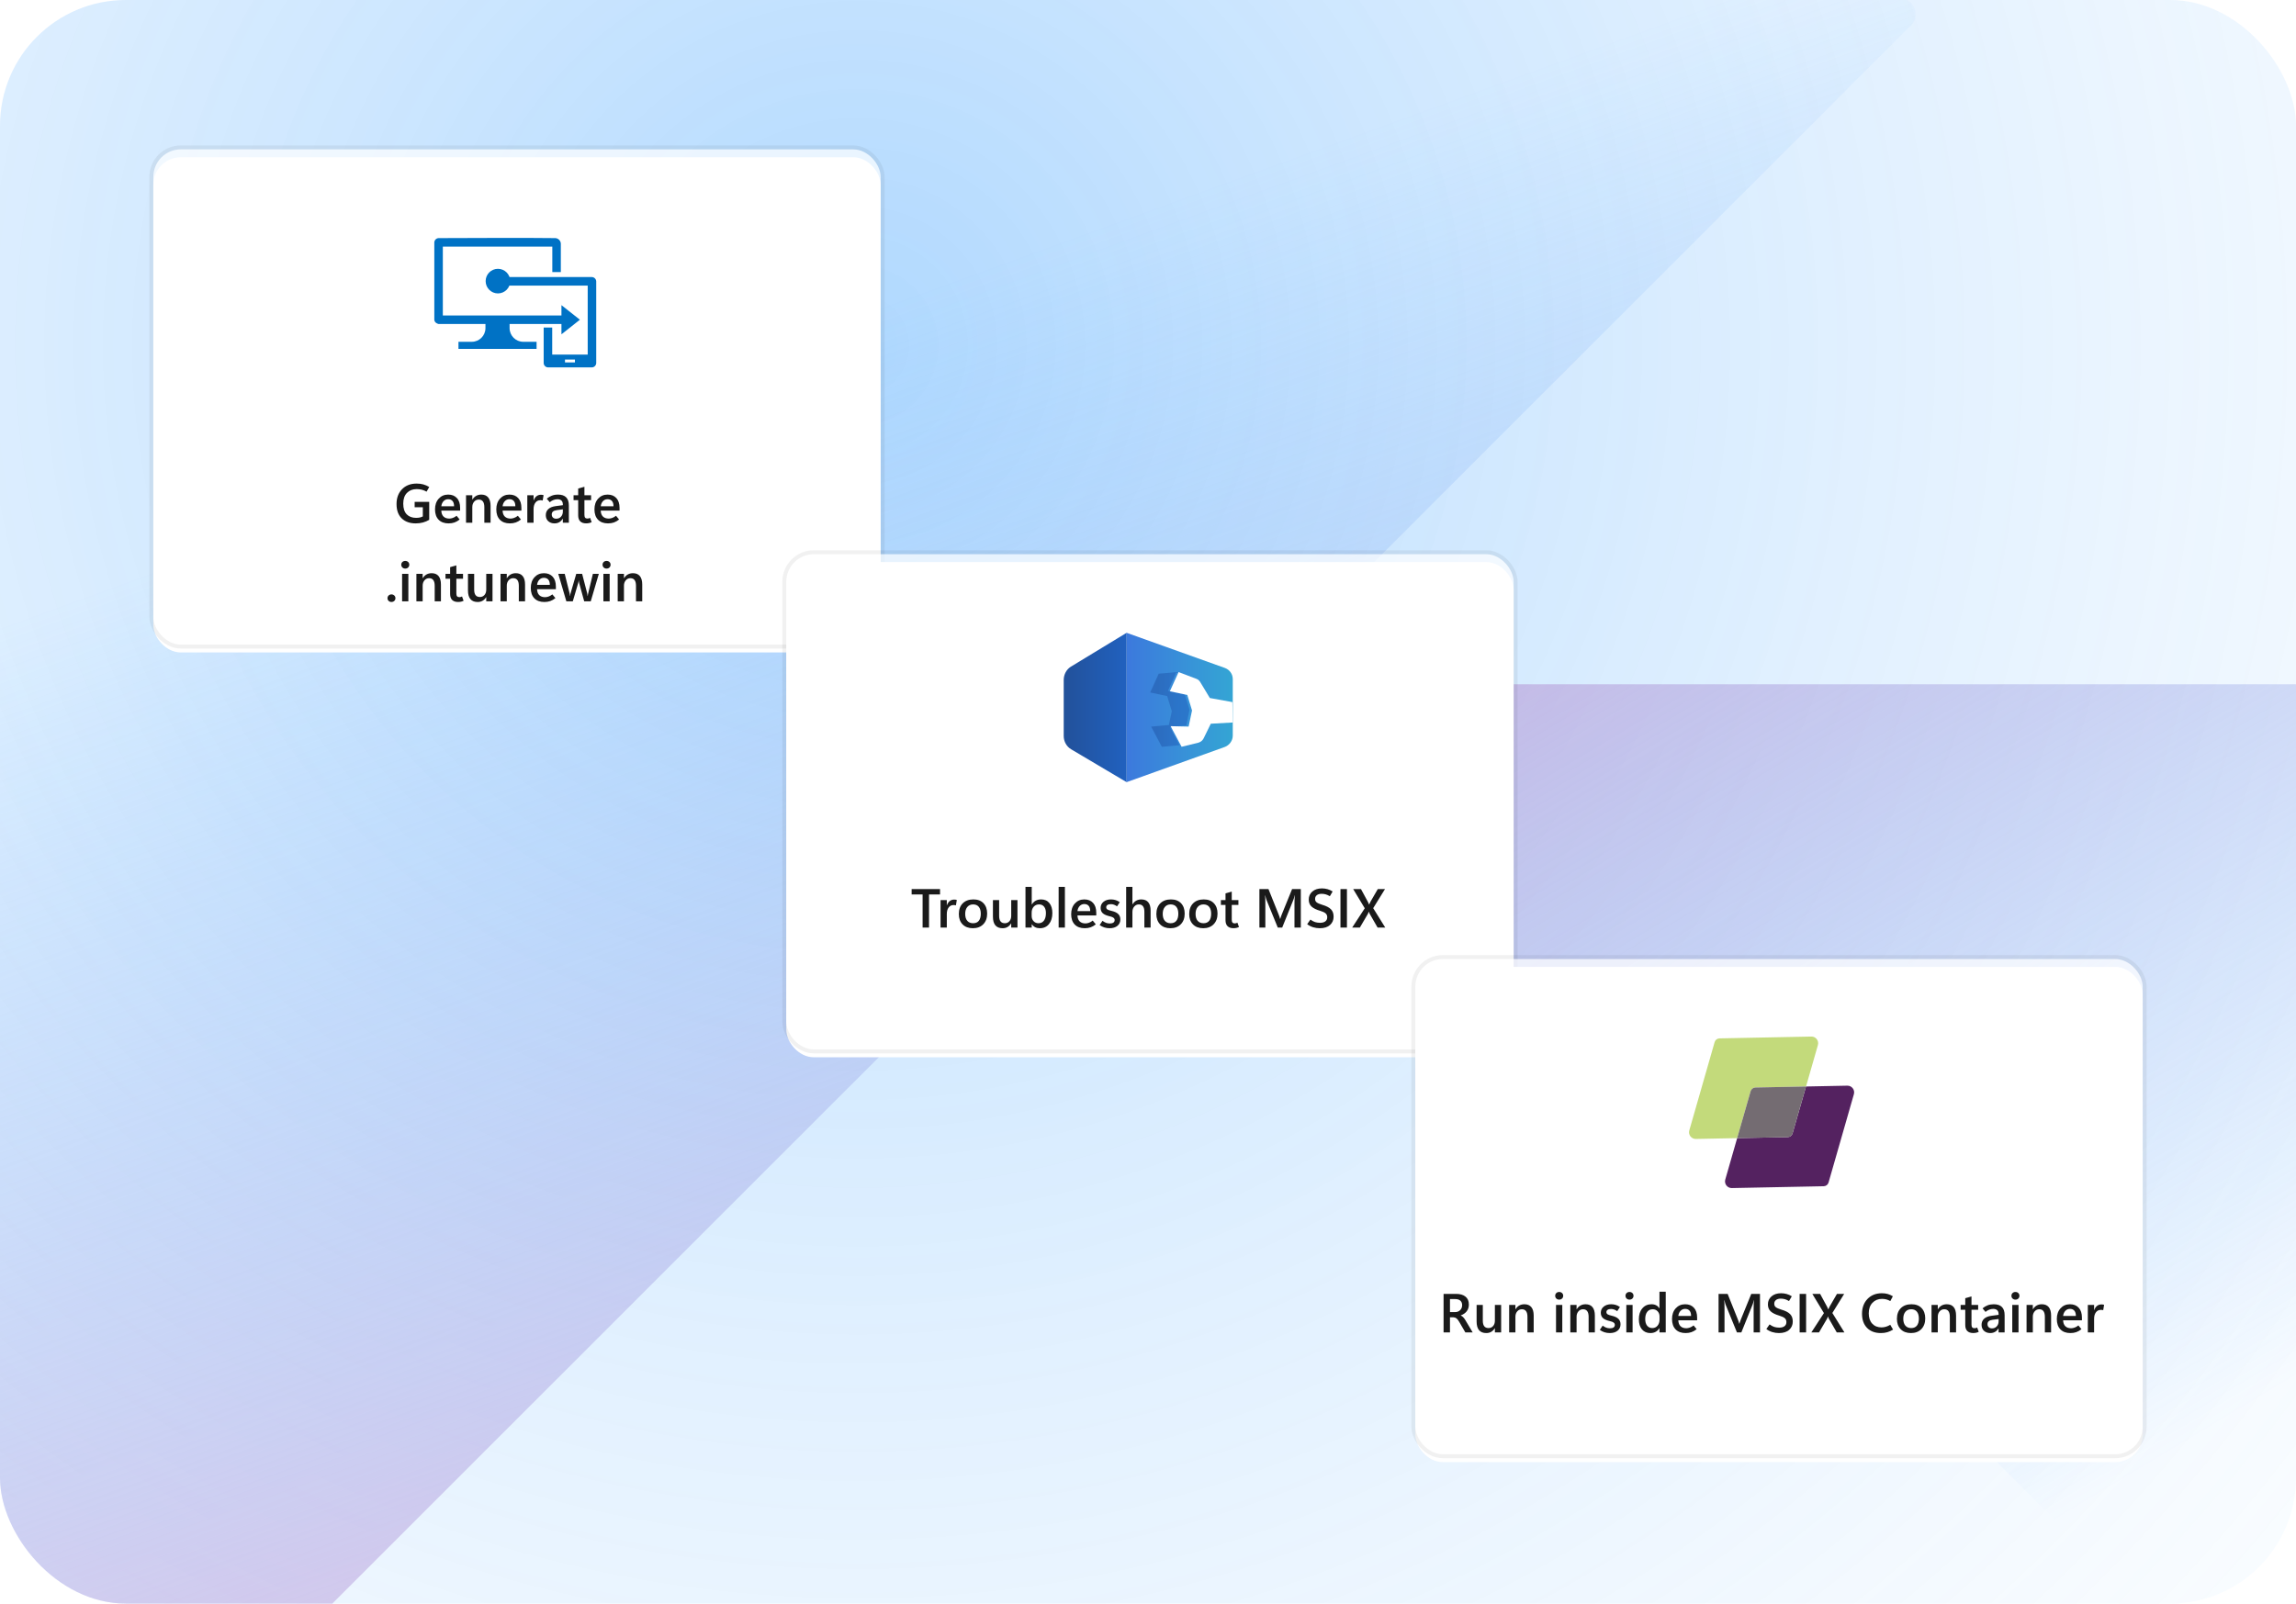 <svg width="584" height="408" viewBox="0 0 584 408" fill="none" xmlns="http://www.w3.org/2000/svg">
<g clip-path="url(#clip0_3620_12524)">
<rect width="584" height="408" rx="32" fill="white"/>
<circle cx="218.841" cy="88.841" r="659.841" fill="url(#paint0_radial_3620_12524)"/>
<path d="M317.483 180.917C314.969 178.396 316.755 174.094 320.316 174.094L614.681 174.094C616.89 174.094 618.681 175.884 618.681 178.094V473.414C618.681 476.981 614.366 478.764 611.848 476.238L464.681 328.594L317.483 180.917Z" fill="url(#paint1_linear_3620_12524)"/>
<path d="M-112.956 605.475C-115.476 607.995 -119.784 606.21 -119.784 602.646L-119.784 3.628C-119.784 1.419 -117.993 -0.372 -115.784 -0.372L483.234 -0.372C486.798 -0.372 488.582 3.937 486.063 6.457L186.553 305.966L-112.956 605.475Z" fill="url(#paint2_linear_3620_12524)"/>
<g filter="url(#filter0_b_3620_12524)">
<rect x="39" y="38" width="185" height="126" rx="7" fill="white" fill-opacity="0.7"/>
</g>
<g style="mix-blend-mode:multiply" filter="url(#filter1_d_3620_12524)">
<rect x="39" y="38" width="185" height="126" rx="7" fill="white"/>
</g>
<rect x="38.5" y="37.5" width="186" height="127" rx="7.5" stroke="black" stroke-opacity="0.058"/>
<path d="M142.806 82.435H111.554C111.554 82.435 110.517 82.229 110.47 81.349V61.666C110.501 61.085 110.963 60.611 111.554 60.58C121.45 60.58 131.347 60.459 141.242 60.58C141.989 60.607 142.641 61.25 142.65 62.021V69.223H140.483V62.752H112.637V80.264H142.806V77.638L147.502 81.347L142.806 85.057V82.435Z" fill="#0072C5"/>
<path fill-rule="evenodd" clip-rule="evenodd" d="M116.613 86.959H120.007C121.923 86.959 123.477 85.403 123.477 83.483V82.073H129.618V83.483C129.618 85.403 131.172 86.959 133.088 86.959H136.482V88.769H116.613V86.959Z" fill="#0072C5"/>
<path fill-rule="evenodd" clip-rule="evenodd" d="M126.652 68.392C128.377 68.392 129.777 69.795 129.777 71.523C129.777 73.251 128.377 74.653 126.652 74.653C124.927 74.653 123.527 73.251 123.527 71.523C123.527 69.795 124.927 68.392 126.652 68.392Z" fill="#0072C5"/>
<path d="M150.571 93.474H139.372C138.79 93.446 138.315 92.983 138.288 92.388V83.34H140.456V90.216H149.487V72.663H126.367V70.491H150.571C151.151 70.518 151.628 70.991 151.655 71.577V92.388C151.628 92.969 151.156 93.446 150.571 93.474ZM146.236 91.483H143.707V92.207H146.236V91.483Z" fill="#0072C5"/>
<path d="M109.174 132.255C108.695 132.547 108.166 132.772 107.588 132.932C107.013 133.087 106.396 133.164 105.735 133.164C104.245 133.164 103.06 132.74 102.18 131.893C101.301 131.04 100.861 129.824 100.861 128.242C100.861 126.693 101.326 125.437 102.256 124.476C103.19 123.514 104.429 123.033 105.974 123.033C106.594 123.033 107.159 123.104 107.67 123.245C108.18 123.386 108.684 123.605 109.18 123.901L108.504 125.091C108.103 124.868 107.702 124.703 107.301 124.599C106.899 124.494 106.457 124.441 105.974 124.441C104.963 124.441 104.142 124.763 103.513 125.405C102.885 126.043 102.57 126.955 102.57 128.14C102.57 129.343 102.862 130.247 103.445 130.854C104.033 131.455 104.833 131.756 105.844 131.756C106.177 131.756 106.487 131.726 106.774 131.667C107.061 131.603 107.319 131.51 107.547 131.387V129.056H105.469V127.688H109.174V132.255ZM117.035 129.91H112.25C112.273 130.576 112.462 131.081 112.817 131.428C113.173 131.77 113.663 131.94 114.287 131.94C114.56 131.94 114.859 131.883 115.182 131.77C115.51 131.656 115.827 131.473 116.133 131.223L116.919 132.173C116.499 132.515 116.064 132.765 115.613 132.925C115.162 133.084 114.658 133.164 114.102 133.164C113.018 133.164 112.17 132.852 111.559 132.228C110.953 131.599 110.65 130.719 110.65 129.589C110.65 128.472 110.962 127.568 111.587 126.875C112.216 126.182 113.018 125.836 113.993 125.836C114.941 125.836 115.684 126.132 116.221 126.725C116.764 127.312 117.035 128.149 117.035 129.233V129.91ZM115.497 128.81C115.497 128.213 115.365 127.764 115.1 127.463C114.836 127.162 114.465 127.012 113.986 127.012C113.53 127.012 113.143 127.176 112.824 127.504C112.51 127.827 112.318 128.263 112.25 128.81H115.497ZM124.78 133H123.194V129.035C123.194 128.393 123.076 127.912 122.839 127.593C122.602 127.269 122.246 127.107 121.772 127.107C121.298 127.107 120.906 127.287 120.596 127.647C120.287 128.007 120.132 128.461 120.132 129.008V133H118.539V126H120.132V127.107H120.159C120.414 126.688 120.731 126.371 121.109 126.157C121.492 125.943 121.932 125.836 122.428 125.836C123.194 125.836 123.777 126.08 124.178 126.567C124.58 127.055 124.78 127.771 124.78 128.714V133ZM132.621 129.91H127.836C127.858 130.576 128.048 131.081 128.403 131.428C128.759 131.77 129.248 131.94 129.873 131.94C130.146 131.94 130.445 131.883 130.768 131.77C131.096 131.656 131.413 131.473 131.719 131.223L132.505 132.173C132.085 132.515 131.65 132.765 131.199 132.925C130.748 133.084 130.244 133.164 129.688 133.164C128.604 133.164 127.756 132.852 127.145 132.228C126.539 131.599 126.236 130.719 126.236 129.589C126.236 128.472 126.548 127.568 127.173 126.875C127.802 126.182 128.604 125.836 129.579 125.836C130.527 125.836 131.27 126.132 131.807 126.725C132.35 127.312 132.621 128.149 132.621 129.233V129.91ZM131.083 128.81C131.083 128.213 130.951 127.764 130.686 127.463C130.422 127.162 130.051 127.012 129.572 127.012C129.116 127.012 128.729 127.176 128.41 127.504C128.095 127.827 127.904 128.263 127.836 128.81H131.083ZM138.035 127.347C137.939 127.319 137.848 127.299 137.761 127.285C137.675 127.271 137.577 127.265 137.468 127.265C136.912 127.265 136.481 127.474 136.176 127.894C135.87 128.313 135.718 128.86 135.718 129.534V133H134.125V126H135.718V127.333H135.745C135.909 126.854 136.15 126.492 136.469 126.246C136.788 126 137.164 125.877 137.597 125.877C137.73 125.877 137.848 125.886 137.953 125.904C138.058 125.918 138.16 125.941 138.26 125.973L138.035 127.347ZM144.693 133H143.155V131.975H143.128C142.886 132.371 142.59 132.67 142.239 132.87C141.888 133.066 141.487 133.164 141.036 133.164C140.398 133.164 139.869 132.977 139.45 132.604C139.035 132.225 138.828 131.715 138.828 131.072C138.828 130.448 139.035 129.938 139.45 129.541C139.869 129.145 140.489 128.889 141.309 128.775L143.162 128.529V128.365C143.162 127.896 143.039 127.554 142.793 127.34C142.547 127.126 142.216 127.019 141.802 127.019C141.46 127.019 141.122 127.082 140.79 127.21C140.457 127.333 140.138 127.524 139.833 127.784L139.074 126.882C139.48 126.535 139.913 126.276 140.373 126.103C140.838 125.925 141.355 125.836 141.925 125.836C142.854 125.836 143.547 126.068 144.003 126.533C144.463 126.993 144.693 127.684 144.693 128.604V133ZM143.162 130.156V129.589L141.637 129.787C141.2 129.846 140.874 129.965 140.66 130.143C140.446 130.316 140.339 130.569 140.339 130.901C140.339 131.234 140.443 131.496 140.653 131.688C140.863 131.879 141.129 131.975 141.453 131.975C141.968 131.975 142.38 131.804 142.69 131.462C143.005 131.116 143.162 130.68 143.162 130.156ZM150.49 132.85C150.285 132.954 150.066 133.032 149.834 133.082C149.601 133.132 149.351 133.157 149.082 133.157C148.435 133.157 147.936 132.986 147.585 132.645C147.238 132.303 147.065 131.792 147.065 131.113V127.244H145.889V126H147.065V124.298L148.651 123.847V126H150.346V127.244H148.651V130.99C148.651 131.323 148.713 131.564 148.836 131.715C148.963 131.861 149.157 131.934 149.417 131.934C149.54 131.934 149.658 131.918 149.772 131.886C149.891 131.854 149.998 131.811 150.094 131.756L150.49 132.85ZM157.586 129.91H152.801C152.823 130.576 153.012 131.081 153.368 131.428C153.723 131.77 154.213 131.94 154.838 131.94C155.111 131.94 155.41 131.883 155.733 131.77C156.061 131.656 156.378 131.473 156.683 131.223L157.469 132.173C157.05 132.515 156.615 132.765 156.164 132.925C155.713 133.084 155.209 133.164 154.653 133.164C153.568 133.164 152.721 132.852 152.11 132.228C151.504 131.599 151.201 130.719 151.201 129.589C151.201 128.472 151.513 127.568 152.137 126.875C152.766 126.182 153.568 125.836 154.544 125.836C155.492 125.836 156.234 126.132 156.772 126.725C157.315 127.312 157.586 128.149 157.586 129.233V129.91ZM156.048 128.81C156.048 128.213 155.915 127.764 155.651 127.463C155.387 127.162 155.015 127.012 154.537 127.012C154.081 127.012 153.694 127.176 153.375 127.504C153.06 127.827 152.869 128.263 152.801 128.81H156.048ZM99.569 153.157C99.282 153.157 99.043 153.066 98.851 152.884C98.66 152.697 98.564 152.467 98.564 152.193C98.564 151.92 98.66 151.692 98.851 151.51C99.043 151.323 99.282 151.229 99.569 151.229C99.856 151.229 100.095 151.323 100.287 151.51C100.483 151.692 100.581 151.92 100.581 152.193C100.581 152.467 100.483 152.697 100.287 152.884C100.095 153.066 99.856 153.157 99.569 153.157ZM103.076 144.66C102.784 144.66 102.543 144.567 102.351 144.38C102.16 144.188 102.064 143.956 102.064 143.683C102.064 143.4 102.16 143.168 102.351 142.985C102.543 142.803 102.784 142.712 103.076 142.712C103.377 142.712 103.623 142.803 103.814 142.985C104.006 143.168 104.101 143.4 104.101 143.683C104.101 143.961 104.006 144.193 103.814 144.38C103.623 144.567 103.377 144.66 103.076 144.66ZM103.869 153H102.276V146H103.869V153ZM112.154 153H110.568V149.035C110.568 148.393 110.45 147.912 110.213 147.593C109.976 147.269 109.62 147.107 109.146 147.107C108.672 147.107 108.28 147.287 107.97 147.647C107.661 148.007 107.506 148.461 107.506 149.008V153H105.913V146H107.506V147.107H107.533C107.788 146.688 108.105 146.371 108.483 146.157C108.866 145.943 109.306 145.836 109.802 145.836C110.568 145.836 111.151 146.08 111.552 146.567C111.954 147.055 112.154 147.771 112.154 148.714V153ZM117.917 152.85C117.712 152.954 117.493 153.032 117.26 153.082C117.028 153.132 116.777 153.157 116.509 153.157C115.861 153.157 115.362 152.986 115.011 152.645C114.665 152.303 114.492 151.792 114.492 151.113V147.244H113.316V146H114.492V144.298L116.078 143.847V146H117.773V147.244H116.078V150.99C116.078 151.323 116.139 151.564 116.262 151.715C116.39 151.861 116.584 151.934 116.844 151.934C116.967 151.934 117.085 151.918 117.199 151.886C117.317 151.854 117.425 151.811 117.52 151.756L117.917 152.85ZM125.272 153H123.679V151.934H123.652C123.406 152.339 123.101 152.647 122.736 152.856C122.376 153.062 121.964 153.164 121.499 153.164C120.678 153.164 120.061 152.918 119.646 152.426C119.236 151.934 119.031 151.198 119.031 150.218V146H120.61V150.033C120.61 150.653 120.731 151.118 120.972 151.428C121.214 151.738 121.579 151.893 122.066 151.893C122.54 151.893 122.927 151.722 123.228 151.38C123.529 151.038 123.679 150.582 123.679 150.013V146H125.272V153ZM133.551 153H131.965V149.035C131.965 148.393 131.846 147.912 131.609 147.593C131.372 147.269 131.017 147.107 130.543 147.107C130.069 147.107 129.677 147.287 129.367 147.647C129.057 148.007 128.902 148.461 128.902 149.008V153H127.309V146H128.902V147.107H128.929C129.185 146.688 129.501 146.371 129.88 146.157C130.262 145.943 130.702 145.836 131.199 145.836C131.965 145.836 132.548 146.08 132.949 146.567C133.35 147.055 133.551 147.771 133.551 148.714V153ZM141.391 149.91H136.606C136.629 150.576 136.818 151.081 137.174 151.428C137.529 151.77 138.019 151.94 138.643 151.94C138.917 151.94 139.215 151.883 139.539 151.77C139.867 151.656 140.184 151.473 140.489 151.223L141.275 152.173C140.856 152.515 140.421 152.765 139.969 152.925C139.518 153.084 139.015 153.164 138.459 153.164C137.374 153.164 136.526 152.852 135.916 152.228C135.31 151.599 135.007 150.719 135.007 149.589C135.007 148.472 135.319 147.568 135.943 146.875C136.572 146.182 137.374 145.836 138.349 145.836C139.297 145.836 140.04 146.132 140.578 146.725C141.12 147.312 141.391 148.149 141.391 149.233V149.91ZM139.853 148.81C139.853 148.213 139.721 147.764 139.457 147.463C139.192 147.162 138.821 147.012 138.343 147.012C137.887 147.012 137.499 147.176 137.18 147.504C136.866 147.827 136.675 148.263 136.606 148.81H139.853ZM152.315 146L150.258 153H148.596L147.332 148.399C147.295 148.272 147.27 148.153 147.257 148.044C147.243 147.93 147.232 147.807 147.222 147.675H147.188C147.175 147.816 147.156 147.941 147.134 148.051C147.115 148.156 147.088 148.267 147.052 148.386L145.691 153H144.057L142 146H143.64L144.871 150.929C144.894 151.02 144.914 151.122 144.932 151.236C144.951 151.346 144.964 151.469 144.973 151.605H145.021C145.035 151.478 145.051 151.357 145.069 151.243C145.092 151.129 145.117 151.018 145.144 150.908L146.573 146H148.07L149.348 150.936C149.362 151.004 149.378 151.095 149.396 151.209C149.414 151.323 149.433 151.46 149.451 151.619H149.499C149.508 151.505 149.522 151.394 149.54 151.284C149.558 151.17 149.583 151.054 149.615 150.936L150.804 146H152.315ZM154.277 144.66C153.985 144.66 153.744 144.567 153.552 144.38C153.361 144.188 153.265 143.956 153.265 143.683C153.265 143.4 153.361 143.168 153.552 142.985C153.744 142.803 153.985 142.712 154.277 142.712C154.578 142.712 154.824 142.803 155.015 142.985C155.207 143.168 155.302 143.4 155.302 143.683C155.302 143.961 155.207 144.193 155.015 144.38C154.824 144.567 154.578 144.66 154.277 144.66ZM155.07 153H153.477V146H155.07V153ZM163.355 153H161.769V149.035C161.769 148.393 161.651 147.912 161.414 147.593C161.177 147.269 160.821 147.107 160.347 147.107C159.873 147.107 159.482 147.287 159.172 147.647C158.862 148.007 158.707 148.461 158.707 149.008V153H157.114V146H158.707V147.107H158.734C158.989 146.688 159.306 146.371 159.684 146.157C160.067 145.943 160.507 145.836 161.004 145.836C161.769 145.836 162.353 146.08 162.754 146.567C163.155 147.055 163.355 147.771 163.355 148.714V153Z" fill="black" fill-opacity="0.896"/>
<g filter="url(#filter2_b_3620_12524)">
<rect x="200" y="141" width="185" height="126" rx="7" fill="white" fill-opacity="0.7"/>
</g>
<g style="mix-blend-mode:multiply" filter="url(#filter3_d_3620_12524)">
<rect x="200" y="141" width="185" height="126" rx="7" fill="white"/>
</g>
<rect x="199.5" y="140.5" width="186" height="127" rx="7.5" stroke="black" stroke-opacity="0.058"/>
<path d="M286.562 161V199L311.52 190.05C312.715 189.6 313.562 188.45 313.562 187.15V172.8C313.562 171.5 312.765 170.4 311.57 169.95L286.562 161Z" fill="url(#paint3_linear_3620_12524)"/>
<path d="M286.562 161V199L272.473 190.65C271.279 189.95 270.562 188.65 270.562 187.25V173C270.562 171.65 271.231 170.35 272.329 169.65L286.562 161Z" fill="url(#paint4_linear_3620_12524)"/>
<path opacity="0.55" d="M302.562 180.551L301.389 176.69L297.069 175.775L299.229 171L294.722 171.406L292.562 176.182L296.881 177.096L298.055 180.957L297.304 184.513V184.463L292.797 184.869L295.52 190L300.027 189.594L297.586 184.971L301.764 184.564L302.562 180.551Z" fill="url(#paint5_linear_3620_12524)"/>
<path d="M313.466 178.631L307.731 177.593L305.321 173.596C305.08 173.18 304.743 172.869 304.309 172.713L299.779 171L297.562 175.88L301.996 176.814L303.201 180.76L302.333 184.861L297.755 184.757L300.55 190L304.791 188.962C305.369 188.806 305.851 188.443 306.141 187.872L307.972 184.134L313.562 183.822L313.466 178.631Z" fill="white"/>
<path d="M239.104 227.578H236.302V236H234.668V227.578H231.879V226.197H239.104V227.578ZM243.144 230.347C243.049 230.319 242.957 230.299 242.871 230.285C242.784 230.271 242.686 230.265 242.577 230.265C242.021 230.265 241.59 230.474 241.285 230.894C240.98 231.313 240.827 231.86 240.827 232.534V236H239.234V229H240.827V230.333H240.854C241.018 229.854 241.26 229.492 241.579 229.246C241.898 229 242.274 228.877 242.707 228.877C242.839 228.877 242.957 228.886 243.062 228.904C243.167 228.918 243.27 228.941 243.37 228.973L243.144 230.347ZM247.451 236.164C246.353 236.164 245.482 235.838 244.84 235.187C244.202 234.53 243.883 233.653 243.883 232.555C243.887 231.397 244.22 230.488 244.881 229.827C245.546 229.166 246.446 228.836 247.581 228.836C248.679 228.831 249.538 229.155 250.158 229.807C250.778 230.458 251.088 231.336 251.088 232.438C251.088 233.569 250.76 234.473 250.103 235.152C249.447 235.827 248.563 236.164 247.451 236.164ZM247.519 234.893C248.153 234.893 248.636 234.685 248.968 234.271C249.301 233.851 249.468 233.254 249.468 232.479C249.468 231.714 249.299 231.128 248.962 230.723C248.629 230.312 248.148 230.107 247.519 230.107C246.895 230.107 246.403 230.324 246.043 230.757C245.683 231.185 245.503 231.773 245.503 232.521C245.503 233.277 245.68 233.863 246.036 234.277C246.391 234.688 246.886 234.893 247.519 234.893ZM258.799 236H257.206V234.934H257.178C256.932 235.339 256.627 235.647 256.262 235.856C255.902 236.062 255.49 236.164 255.025 236.164C254.205 236.164 253.587 235.918 253.173 235.426C252.762 234.934 252.557 234.198 252.557 233.218V229H254.136V233.033C254.136 233.653 254.257 234.118 254.499 234.428C254.74 234.738 255.105 234.893 255.593 234.893C256.066 234.893 256.454 234.722 256.755 234.38C257.055 234.038 257.206 233.582 257.206 233.013V229H258.799V236ZM262.456 235.152H262.428V236H260.836V225.637H262.428V230.121H262.456C262.72 229.693 263.048 229.371 263.44 229.157C263.837 228.943 264.292 228.836 264.807 228.836C265.714 228.836 266.418 229.148 266.92 229.772C267.421 230.392 267.672 231.235 267.672 232.302C267.672 233.468 267.385 234.405 266.81 235.111C266.241 235.813 265.468 236.164 264.493 236.164C264.046 236.164 263.652 236.08 263.31 235.911C262.968 235.743 262.684 235.49 262.456 235.152ZM262.408 232.199V233.054C262.408 233.578 262.57 234.015 262.893 234.366C263.217 234.717 263.634 234.893 264.144 234.893C264.741 234.893 265.206 234.667 265.539 234.216C265.871 233.76 266.038 233.124 266.038 232.309C266.038 231.616 265.883 231.076 265.573 230.688C265.263 230.301 264.837 230.107 264.295 230.107C263.734 230.107 263.278 230.303 262.927 230.695C262.581 231.087 262.408 231.589 262.408 232.199ZM269.271 236V225.637H270.864V236H269.271ZM278.842 232.91H274.056C274.079 233.576 274.268 234.081 274.624 234.428C274.979 234.77 275.469 234.94 276.093 234.94C276.367 234.94 276.665 234.883 276.989 234.77C277.317 234.656 277.634 234.473 277.939 234.223L278.725 235.173C278.306 235.515 277.871 235.765 277.42 235.925C276.968 236.084 276.465 236.164 275.909 236.164C274.824 236.164 273.977 235.852 273.366 235.228C272.76 234.599 272.457 233.719 272.457 232.589C272.457 231.472 272.769 230.568 273.393 229.875C274.022 229.182 274.824 228.836 275.8 228.836C276.747 228.836 277.49 229.132 278.028 229.725C278.57 230.312 278.842 231.149 278.842 232.233V232.91ZM277.303 231.81C277.303 231.213 277.171 230.764 276.907 230.463C276.643 230.162 276.271 230.012 275.793 230.012C275.337 230.012 274.95 230.176 274.631 230.504C274.316 230.827 274.125 231.263 274.056 231.81H277.303ZM279.696 235.357L280.427 234.277C280.701 234.487 280.988 234.653 281.289 234.776C281.594 234.895 281.927 234.954 282.287 234.954C282.674 234.954 282.975 234.881 283.189 234.735C283.408 234.59 283.517 234.373 283.517 234.086C283.517 233.858 283.426 233.669 283.244 233.519C283.062 233.364 282.754 233.238 282.321 233.143C281.446 232.942 280.831 232.673 280.475 232.336C280.124 231.994 279.949 231.548 279.949 230.996C279.949 230.363 280.193 229.845 280.68 229.444C281.168 229.039 281.806 228.836 282.594 228.836C283.005 228.836 283.394 228.893 283.763 229.007C284.133 229.121 284.483 229.299 284.816 229.54L284.126 230.593C283.839 230.397 283.57 230.256 283.319 230.169C283.073 230.082 282.816 230.039 282.547 230.039C282.177 230.039 281.89 230.11 281.685 230.251C281.48 230.388 281.378 230.579 281.378 230.825C281.378 231.08 281.48 231.272 281.685 231.399C281.895 231.527 282.253 231.648 282.759 231.762C283.515 231.939 284.071 232.201 284.427 232.548C284.787 232.89 284.967 233.352 284.967 233.936C284.967 234.615 284.718 235.157 284.221 235.562C283.725 235.964 283.062 236.164 282.232 236.164C281.754 236.164 281.302 236.096 280.879 235.959C280.455 235.822 280.061 235.622 279.696 235.357ZM292.664 236H291.078V231.98C291.078 231.356 290.959 230.889 290.722 230.579C290.49 230.265 290.141 230.107 289.677 230.107C289.203 230.107 288.811 230.287 288.501 230.647C288.191 231.003 288.036 231.461 288.036 232.021V236H286.443V225.637H288.036V230.087H288.063C288.323 229.668 288.64 229.355 289.013 229.15C289.392 228.941 289.818 228.836 290.292 228.836C291.076 228.836 291.666 229.075 292.062 229.554C292.463 230.028 292.664 230.741 292.664 231.693V236ZM297.695 236.164C296.597 236.164 295.726 235.838 295.084 235.187C294.446 234.53 294.127 233.653 294.127 232.555C294.131 231.397 294.464 230.488 295.125 229.827C295.79 229.166 296.69 228.836 297.825 228.836C298.923 228.831 299.782 229.155 300.402 229.807C301.022 230.458 301.332 231.336 301.332 232.438C301.332 233.569 301.004 234.473 300.347 235.152C299.691 235.827 298.807 236.164 297.695 236.164ZM297.763 234.893C298.397 234.893 298.88 234.685 299.213 234.271C299.545 233.851 299.712 233.254 299.712 232.479C299.712 231.714 299.543 231.128 299.206 230.723C298.873 230.312 298.392 230.107 297.763 230.107C297.139 230.107 296.647 230.324 296.287 230.757C295.927 231.185 295.747 231.773 295.747 232.521C295.747 233.277 295.925 233.863 296.28 234.277C296.635 234.688 297.13 234.893 297.763 234.893ZM306.049 236.164C304.95 236.164 304.08 235.838 303.437 235.187C302.799 234.53 302.48 233.653 302.48 232.555C302.485 231.397 302.817 230.488 303.478 229.827C304.144 229.166 305.044 228.836 306.178 228.836C307.277 228.831 308.136 229.155 308.756 229.807C309.375 230.458 309.685 231.336 309.685 232.438C309.685 233.569 309.357 234.473 308.701 235.152C308.045 235.827 307.161 236.164 306.049 236.164ZM306.117 234.893C306.75 234.893 307.233 234.685 307.566 234.271C307.899 233.851 308.065 233.254 308.065 232.479C308.065 231.714 307.897 231.128 307.559 230.723C307.227 230.312 306.746 230.107 306.117 230.107C305.493 230.107 305 230.324 304.64 230.757C304.28 231.185 304.1 231.773 304.1 232.521C304.1 233.277 304.278 233.863 304.634 234.277C304.989 234.688 305.483 234.893 306.117 234.893ZM315.14 235.85C314.935 235.954 314.717 236.032 314.484 236.082C314.252 236.132 314.001 236.157 313.732 236.157C313.085 236.157 312.586 235.986 312.235 235.645C311.889 235.303 311.716 234.792 311.716 234.113V230.244H310.54V229H311.716V227.298L313.302 226.847V229H314.997V230.244H313.302V233.99C313.302 234.323 313.363 234.564 313.486 234.715C313.614 234.861 313.807 234.934 314.067 234.934C314.19 234.934 314.309 234.918 314.423 234.886C314.541 234.854 314.648 234.811 314.744 234.756L315.14 235.85ZM330.87 236H329.257V229.745C329.257 229.467 329.263 229.166 329.277 228.843C329.291 228.519 329.311 228.175 329.339 227.811H329.298C329.243 228.052 329.193 228.259 329.147 228.433C329.102 228.606 329.056 228.747 329.01 228.856L326.133 236H325.011L322.12 228.918C322.083 228.818 322.04 228.676 321.99 228.494C321.94 228.307 321.885 228.079 321.826 227.811H321.785C321.808 228.13 321.824 228.467 321.833 228.822C321.842 229.178 321.846 229.554 321.846 229.95V236H320.336V226.197H322.639L325.189 232.568C325.289 232.81 325.371 233.029 325.435 233.225C325.499 233.421 325.552 233.607 325.593 233.785H325.634C325.716 233.53 325.791 233.3 325.859 233.095C325.932 232.89 326.003 232.707 326.071 232.548L328.655 226.197H330.87V236ZM332.49 235.139L333.31 233.963C333.716 234.259 334.108 234.471 334.486 234.599C334.869 234.722 335.297 234.783 335.771 234.783C336.336 234.783 336.781 234.662 337.104 234.421C337.428 234.175 337.59 233.826 337.59 233.375C337.59 232.956 337.451 232.625 337.173 232.384C336.899 232.142 336.439 231.926 335.792 231.734C334.789 231.443 334.053 231.078 333.584 230.641C333.119 230.203 332.886 229.611 332.886 228.863C332.886 228.038 333.19 227.362 333.796 226.833C334.406 226.3 335.222 226.033 336.243 226.033C336.731 226.033 337.202 226.097 337.658 226.225C338.114 226.352 338.549 226.548 338.964 226.812L338.253 228.022C337.897 227.804 337.551 227.646 337.214 227.551C336.876 227.455 336.528 227.407 336.168 227.407C335.648 227.407 335.24 227.523 334.944 227.756C334.648 227.984 334.5 228.303 334.5 228.713C334.5 229.082 334.634 229.374 334.903 229.588C335.177 229.798 335.646 230.003 336.311 230.203C337.337 230.499 338.075 230.878 338.526 231.338C338.982 231.794 339.21 232.423 339.21 233.225C339.21 234.081 338.907 234.785 338.301 235.337C337.694 235.888 336.829 236.164 335.703 236.164C335.106 236.164 334.532 236.08 333.98 235.911C333.433 235.738 332.937 235.48 332.49 235.139ZM342.6 236H340.953V226.197H342.6V236ZM352.348 236H350.4L348.397 232.507C348.356 232.443 348.32 232.368 348.288 232.281C348.256 232.19 348.222 232.083 348.185 231.96H348.158C348.131 232.028 348.099 232.108 348.062 232.199C348.026 232.29 347.98 232.397 347.926 232.521L345.882 236H343.933L347.133 231.085L344.186 226.197H346.169L347.905 229.41C347.964 229.52 348.021 229.636 348.076 229.759C348.131 229.877 348.183 230.003 348.233 230.135H348.26C348.311 230.007 348.365 229.882 348.425 229.759C348.484 229.636 348.545 229.51 348.609 229.383L350.455 226.197H352.287L349.279 231.058L352.348 236Z" fill="black" fill-opacity="0.896"/>
<g filter="url(#filter4_b_3620_12524)">
<rect x="360" y="244" width="185" height="126" rx="7" fill="white" fill-opacity="0.7"/>
</g>
<g style="mix-blend-mode:multiply" filter="url(#filter5_d_3620_12524)">
<rect x="360" y="244" width="185" height="126" rx="7" fill="white"/>
</g>
<rect x="359.5" y="243.5" width="186" height="127" rx="7.5" stroke="black" stroke-opacity="0.058"/>
<path d="M455.95 288.364L459.372 276.432L469.879 276.223C471.023 276.2 471.863 277.291 471.547 278.391L465.103 300.861C464.945 301.413 464.446 301.796 463.871 301.808L440.502 302.274C439.358 302.296 438.518 301.206 438.834 300.106L441.856 289.568L454.719 289.31C455.292 289.299 455.792 288.915 455.95 288.363V288.364Z" fill="#542260"/>
<path d="M429.681 287.609L432.719 277.018L436.125 265.14C436.283 264.587 436.782 264.204 437.356 264.192L449.71 263.946L460.726 263.726C461.87 263.704 462.71 264.794 462.394 265.894L459.372 276.432L458.863 276.442L446.509 276.688C445.936 276.699 445.436 277.084 445.278 277.636L441.871 289.513L441.856 289.568L431.349 289.777C430.205 289.8 429.365 288.709 429.681 287.609Z" fill="#C3DA7B"/>
<path d="M445.278 277.636C445.436 277.084 445.935 276.701 446.509 276.688L458.863 276.442L459.372 276.432L455.95 288.364C455.792 288.916 455.293 289.299 454.719 289.312L441.856 289.569L441.871 289.514L445.278 277.637V277.636Z" fill="#746C72"/>
<path d="M374.585 339H372.718L371.194 336.368C370.925 335.903 370.681 335.589 370.463 335.425C370.248 335.261 369.993 335.172 369.697 335.158H368.808V339H367.181V329.197H370.367C371.374 329.197 372.167 329.427 372.746 329.888C373.325 330.343 373.614 331.02 373.614 331.918C373.614 332.588 373.429 333.16 373.06 333.634C372.691 334.103 372.188 334.445 371.55 334.659V334.687C371.786 334.796 372.003 334.955 372.199 335.165C372.399 335.37 372.586 335.625 372.759 335.931L374.585 339ZM368.808 330.517V333.832H370.093C370.627 333.832 371.062 333.666 371.399 333.333C371.736 333 371.905 332.579 371.905 332.068C371.905 331.581 371.755 331.2 371.454 330.927C371.153 330.653 370.711 330.517 370.128 330.517H368.808ZM381.824 339H380.231V337.934H380.204C379.958 338.339 379.652 338.647 379.288 338.856C378.928 339.062 378.515 339.164 378.05 339.164C377.23 339.164 376.613 338.918 376.198 338.426C375.788 337.934 375.583 337.198 375.583 336.218V332H377.162V336.033C377.162 336.653 377.283 337.118 377.524 337.428C377.766 337.738 378.13 337.893 378.618 337.893C379.092 337.893 379.479 337.722 379.78 337.38C380.081 337.038 380.231 336.582 380.231 336.013V332H381.824V339ZM390.102 339H388.516V335.035C388.516 334.393 388.398 333.912 388.161 333.593C387.924 333.269 387.568 333.107 387.094 333.107C386.62 333.107 386.229 333.287 385.919 333.647C385.609 334.007 385.454 334.461 385.454 335.008V339H383.861V332H385.454V333.107H385.481C385.736 332.688 386.053 332.371 386.431 332.157C386.814 331.943 387.254 331.836 387.751 331.836C388.516 331.836 389.1 332.08 389.501 332.567C389.902 333.055 390.102 333.771 390.102 334.714V339ZM396.583 330.66C396.291 330.66 396.05 330.567 395.858 330.38C395.667 330.188 395.571 329.956 395.571 329.683C395.571 329.4 395.667 329.168 395.858 328.985C396.05 328.803 396.291 328.712 396.583 328.712C396.883 328.712 397.13 328.803 397.321 328.985C397.512 329.168 397.608 329.4 397.608 329.683C397.608 329.961 397.512 330.193 397.321 330.38C397.13 330.567 396.883 330.66 396.583 330.66ZM397.376 339H395.783V332H397.376V339ZM405.661 339H404.075V335.035C404.075 334.393 403.956 333.912 403.719 333.593C403.482 333.269 403.127 333.107 402.653 333.107C402.179 333.107 401.787 333.287 401.477 333.647C401.167 334.007 401.012 334.461 401.012 335.008V339H399.42V332H401.012V333.107H401.04C401.295 332.688 401.612 332.371 401.99 332.157C402.373 331.943 402.813 331.836 403.309 331.836C404.075 331.836 404.658 332.08 405.059 332.567C405.46 333.055 405.661 333.771 405.661 334.714V339ZM406.919 338.357L407.65 337.277C407.924 337.487 408.211 337.653 408.511 337.776C408.817 337.895 409.149 337.954 409.509 337.954C409.897 337.954 410.198 337.881 410.412 337.735C410.631 337.59 410.74 337.373 410.74 337.086C410.74 336.858 410.649 336.669 410.466 336.519C410.284 336.364 409.977 336.238 409.544 336.143C408.669 335.942 408.053 335.673 407.698 335.336C407.347 334.994 407.172 334.548 407.172 333.996C407.172 333.363 407.415 332.845 407.903 332.444C408.391 332.039 409.029 331.836 409.817 331.836C410.227 331.836 410.617 331.893 410.986 332.007C411.355 332.121 411.706 332.299 412.039 332.54L411.348 333.593C411.061 333.397 410.792 333.256 410.542 333.169C410.296 333.082 410.038 333.039 409.769 333.039C409.4 333.039 409.113 333.11 408.908 333.251C408.703 333.388 408.6 333.579 408.6 333.825C408.6 334.08 408.703 334.272 408.908 334.399C409.118 334.527 409.475 334.648 409.981 334.762C410.738 334.939 411.294 335.201 411.649 335.548C412.009 335.89 412.189 336.352 412.189 336.936C412.189 337.615 411.941 338.157 411.444 338.562C410.947 338.964 410.284 339.164 409.455 339.164C408.976 339.164 408.525 339.096 408.101 338.959C407.677 338.822 407.283 338.622 406.919 338.357ZM414.466 330.66C414.174 330.66 413.932 330.567 413.741 330.38C413.55 330.188 413.454 329.956 413.454 329.683C413.454 329.4 413.55 329.168 413.741 328.985C413.932 328.803 414.174 328.712 414.466 328.712C414.766 328.712 415.012 328.803 415.204 328.985C415.395 329.168 415.491 329.4 415.491 329.683C415.491 329.961 415.395 330.193 415.204 330.38C415.012 330.567 414.766 330.66 414.466 330.66ZM415.258 339H413.666V332H415.258V339ZM422.067 337.927C421.816 338.341 421.497 338.651 421.11 338.856C420.727 339.062 420.281 339.164 419.77 339.164C418.886 339.164 418.177 338.854 417.644 338.234C417.116 337.61 416.851 336.753 416.851 335.664C416.851 334.502 417.145 333.575 417.733 332.882C418.321 332.185 419.098 331.836 420.064 331.836C420.529 331.836 420.928 331.925 421.26 332.103C421.598 332.276 421.867 332.533 422.067 332.875H422.094V328.637H423.687V339H422.094V337.927H422.067ZM418.471 335.603C418.471 336.323 418.633 336.885 418.957 337.291C419.28 337.692 419.72 337.893 420.276 337.893C420.823 337.893 421.265 337.692 421.602 337.291C421.944 336.885 422.115 336.364 422.115 335.726V334.926C422.115 334.406 421.951 333.973 421.623 333.627C421.299 333.281 420.882 333.107 420.372 333.107C419.779 333.107 419.314 333.328 418.977 333.771C418.64 334.213 418.471 334.823 418.471 335.603ZM431.672 335.91H426.886C426.909 336.576 427.098 337.081 427.454 337.428C427.809 337.77 428.299 337.94 428.924 337.94C429.197 337.94 429.495 337.883 429.819 337.77C430.147 337.656 430.464 337.473 430.769 337.223L431.555 338.173C431.136 338.515 430.701 338.765 430.25 338.925C429.799 339.084 429.295 339.164 428.739 339.164C427.654 339.164 426.807 338.852 426.196 338.228C425.59 337.599 425.287 336.719 425.287 335.589C425.287 334.472 425.599 333.568 426.223 332.875C426.852 332.182 427.654 331.836 428.63 331.836C429.578 331.836 430.32 332.132 430.858 332.725C431.4 333.312 431.672 334.149 431.672 335.233V335.91ZM430.133 334.81C430.133 334.213 430.001 333.764 429.737 333.463C429.473 333.162 429.101 333.012 428.623 333.012C428.167 333.012 427.78 333.176 427.461 333.504C427.146 333.827 426.955 334.263 426.886 334.81H430.133ZM447.661 339H446.048V332.745C446.048 332.467 446.054 332.166 446.068 331.843C446.082 331.519 446.102 331.175 446.13 330.811H446.089C446.034 331.052 445.984 331.259 445.938 331.433C445.893 331.606 445.847 331.747 445.801 331.856L442.924 339H441.802L438.911 331.918C438.874 331.818 438.831 331.676 438.781 331.494C438.731 331.307 438.676 331.079 438.617 330.811H438.576C438.599 331.13 438.615 331.467 438.624 331.822C438.633 332.178 438.637 332.554 438.637 332.95V339H437.127V329.197H439.43L441.98 335.568C442.08 335.81 442.162 336.029 442.226 336.225C442.29 336.421 442.342 336.607 442.383 336.785H442.425C442.507 336.53 442.582 336.3 442.65 336.095C442.723 335.89 442.794 335.707 442.862 335.548L445.446 329.197H447.661V339ZM449.281 338.139L450.101 336.963C450.507 337.259 450.899 337.471 451.277 337.599C451.66 337.722 452.088 337.783 452.562 337.783C453.127 337.783 453.572 337.662 453.895 337.421C454.219 337.175 454.381 336.826 454.381 336.375C454.381 335.956 454.242 335.625 453.964 335.384C453.69 335.142 453.23 334.926 452.583 334.734C451.58 334.443 450.844 334.078 450.375 333.641C449.91 333.203 449.677 332.611 449.677 331.863C449.677 331.038 449.98 330.362 450.587 329.833C451.197 329.3 452.013 329.033 453.034 329.033C453.522 329.033 453.993 329.097 454.449 329.225C454.905 329.352 455.34 329.548 455.755 329.812L455.044 331.022C454.688 330.804 454.342 330.646 454.005 330.551C453.667 330.455 453.319 330.407 452.959 330.407C452.439 330.407 452.031 330.523 451.735 330.756C451.439 330.984 451.291 331.303 451.291 331.713C451.291 332.082 451.425 332.374 451.694 332.588C451.967 332.798 452.437 333.003 453.102 333.203C454.128 333.499 454.866 333.878 455.317 334.338C455.773 334.794 456.001 335.423 456.001 336.225C456.001 337.081 455.698 337.785 455.091 338.337C454.485 338.888 453.619 339.164 452.494 339.164C451.897 339.164 451.323 339.08 450.771 338.911C450.224 338.738 449.728 338.48 449.281 338.139ZM459.391 339H457.744V329.197H459.391V339ZM469.139 339H467.191L465.188 335.507C465.147 335.443 465.111 335.368 465.079 335.281C465.047 335.19 465.013 335.083 464.976 334.96H464.949C464.922 335.028 464.89 335.108 464.853 335.199C464.817 335.29 464.771 335.397 464.716 335.521L462.673 339H460.724L463.924 334.085L460.977 329.197H462.96L464.696 332.41C464.755 332.52 464.812 332.636 464.867 332.759C464.922 332.877 464.974 333.003 465.024 333.135H465.051C465.102 333.007 465.156 332.882 465.216 332.759C465.275 332.636 465.336 332.51 465.4 332.383L467.246 329.197H469.078L466.07 334.058L469.139 339ZM481.512 338.282C481.043 338.574 480.56 338.795 480.063 338.945C479.571 339.091 479.022 339.164 478.416 339.164C476.925 339.164 475.752 338.727 474.895 337.852C474.043 336.972 473.617 335.776 473.617 334.263C473.617 332.709 474.082 331.449 475.011 330.482C475.946 329.516 477.162 329.033 478.662 329.033C479.218 329.033 479.717 329.097 480.159 329.225C480.601 329.352 481.034 329.546 481.458 329.806L480.808 331.029C480.476 330.833 480.141 330.692 479.803 330.605C479.466 330.514 479.092 330.469 478.682 330.469C477.703 330.469 476.898 330.801 476.269 331.467C475.64 332.128 475.326 333.023 475.326 334.153C475.326 335.256 475.62 336.127 476.208 336.765C476.796 337.403 477.582 337.722 478.566 337.722C478.931 337.722 479.3 337.669 479.674 337.564C480.052 337.455 480.425 337.286 480.795 337.059L481.512 338.282ZM486.058 339.164C484.96 339.164 484.09 338.838 483.447 338.187C482.809 337.53 482.49 336.653 482.49 335.555C482.494 334.397 482.827 333.488 483.488 332.827C484.153 332.166 485.053 331.836 486.188 331.836C487.286 331.831 488.146 332.155 488.765 332.807C489.385 333.458 489.695 334.336 489.695 335.438C489.695 336.569 489.367 337.473 488.711 338.152C488.054 338.827 487.17 339.164 486.058 339.164ZM486.127 337.893C486.76 337.893 487.243 337.685 487.576 337.271C487.909 336.851 488.075 336.254 488.075 335.479C488.075 334.714 487.906 334.128 487.569 333.723C487.236 333.312 486.756 333.107 486.127 333.107C485.502 333.107 485.01 333.324 484.65 333.757C484.29 334.185 484.11 334.773 484.11 335.521C484.11 336.277 484.288 336.863 484.643 337.277C484.999 337.688 485.493 337.893 486.127 337.893ZM497.536 339H495.95V335.035C495.95 334.393 495.831 333.912 495.594 333.593C495.357 333.269 495.002 333.107 494.528 333.107C494.054 333.107 493.662 333.287 493.352 333.647C493.042 334.007 492.887 334.461 492.887 335.008V339H491.295V332H492.887V333.107H492.915C493.17 332.688 493.487 332.371 493.865 332.157C494.248 331.943 494.688 331.836 495.184 331.836C495.95 331.836 496.533 332.08 496.934 332.567C497.335 333.055 497.536 333.771 497.536 334.714V339ZM503.299 338.85C503.093 338.954 502.875 339.032 502.642 339.082C502.41 339.132 502.159 339.157 501.89 339.157C501.243 339.157 500.744 338.986 500.393 338.645C500.047 338.303 499.874 337.792 499.874 337.113V333.244H498.698V332H499.874V330.298L501.46 329.847V332H503.155V333.244H501.46V336.99C501.46 337.323 501.521 337.564 501.644 337.715C501.772 337.861 501.966 337.934 502.225 337.934C502.348 337.934 502.467 337.918 502.581 337.886C502.699 337.854 502.806 337.811 502.902 337.756L503.299 338.85ZM509.888 339H508.35V337.975H508.323C508.081 338.371 507.785 338.67 507.434 338.87C507.083 339.066 506.682 339.164 506.231 339.164C505.593 339.164 505.064 338.977 504.645 338.604C504.231 338.225 504.023 337.715 504.023 337.072C504.023 336.448 504.231 335.938 504.645 335.541C505.064 335.145 505.684 334.889 506.505 334.775L508.357 334.529V334.365C508.357 333.896 508.234 333.554 507.988 333.34C507.742 333.126 507.411 333.019 506.997 333.019C506.655 333.019 506.318 333.082 505.985 333.21C505.652 333.333 505.333 333.524 505.028 333.784L504.269 332.882C504.675 332.535 505.108 332.276 505.568 332.103C506.033 331.925 506.55 331.836 507.12 331.836C508.05 331.836 508.742 332.068 509.198 332.533C509.658 332.993 509.888 333.684 509.888 334.604V339ZM508.357 336.156V335.589L506.833 335.787C506.395 335.846 506.069 335.965 505.855 336.143C505.641 336.316 505.534 336.569 505.534 336.901C505.534 337.234 505.639 337.496 505.848 337.688C506.058 337.879 506.325 337.975 506.648 337.975C507.163 337.975 507.576 337.804 507.885 337.462C508.2 337.116 508.357 336.68 508.357 336.156ZM512.63 330.66C512.338 330.66 512.096 330.567 511.905 330.38C511.714 330.188 511.618 329.956 511.618 329.683C511.618 329.4 511.714 329.168 511.905 328.985C512.096 328.803 512.338 328.712 512.63 328.712C512.93 328.712 513.176 328.803 513.368 328.985C513.559 329.168 513.655 329.4 513.655 329.683C513.655 329.961 513.559 330.193 513.368 330.38C513.176 330.567 512.93 330.66 512.63 330.66ZM513.423 339H511.83V332H513.423V339ZM521.708 339H520.122V335.035C520.122 334.393 520.003 333.912 519.766 333.593C519.529 333.269 519.174 333.107 518.7 333.107C518.226 333.107 517.834 333.287 517.524 333.647C517.214 334.007 517.059 334.461 517.059 335.008V339H515.467V332H517.059V333.107H517.087C517.342 332.688 517.659 332.371 518.037 332.157C518.42 331.943 518.859 331.836 519.356 331.836C520.122 331.836 520.705 332.08 521.106 332.567C521.507 333.055 521.708 333.771 521.708 334.714V339ZM529.549 335.91H524.763C524.786 336.576 524.975 337.081 525.331 337.428C525.686 337.77 526.176 337.94 526.8 337.94C527.074 337.94 527.372 337.883 527.696 337.77C528.024 337.656 528.341 337.473 528.646 337.223L529.432 338.173C529.013 338.515 528.578 338.765 528.127 338.925C527.675 339.084 527.172 339.164 526.616 339.164C525.531 339.164 524.684 338.852 524.073 338.228C523.467 337.599 523.164 336.719 523.164 335.589C523.164 334.472 523.476 333.568 524.1 332.875C524.729 332.182 525.531 331.836 526.507 331.836C527.454 331.836 528.197 332.132 528.735 332.725C529.277 333.312 529.549 334.149 529.549 335.233V335.91ZM528.01 334.81C528.01 334.213 527.878 333.764 527.614 333.463C527.35 333.162 526.978 333.012 526.5 333.012C526.044 333.012 525.657 333.176 525.338 333.504C525.023 333.827 524.832 334.263 524.763 334.81H528.01ZM534.963 333.347C534.867 333.319 534.776 333.299 534.689 333.285C534.603 333.271 534.505 333.265 534.395 333.265C533.839 333.265 533.409 333.474 533.103 333.894C532.798 334.313 532.645 334.86 532.645 335.534V339H531.052V332H532.645V333.333H532.673C532.837 332.854 533.078 332.492 533.397 332.246C533.716 332 534.092 331.877 534.525 331.877C534.657 331.877 534.776 331.886 534.881 331.904C534.985 331.918 535.088 331.941 535.188 331.973L534.963 333.347Z" fill="black" fill-opacity="0.896"/>
</g>
<defs>
<filter id="filter0_b_3620_12524" x="-1" y="-2" width="265" height="206" filterUnits="userSpaceOnUse" color-interpolation-filters="sRGB">
<feFlood flood-opacity="0" result="BackgroundImageFix"/>
<feGaussianBlur in="BackgroundImageFix" stdDeviation="20"/>
<feComposite in2="SourceAlpha" operator="in" result="effect1_backgroundBlur_3620_12524"/>
<feBlend mode="normal" in="SourceGraphic" in2="effect1_backgroundBlur_3620_12524" result="shape"/>
</filter>
<filter id="filter1_d_3620_12524" x="35" y="36" width="193" height="134" filterUnits="userSpaceOnUse" color-interpolation-filters="sRGB">
<feFlood flood-opacity="0" result="BackgroundImageFix"/>
<feColorMatrix in="SourceAlpha" type="matrix" values="0 0 0 0 0 0 0 0 0 0 0 0 0 0 0 0 0 0 127 0" result="hardAlpha"/>
<feOffset dy="2"/>
<feGaussianBlur stdDeviation="2"/>
<feComposite in2="hardAlpha" operator="out"/>
<feColorMatrix type="matrix" values="0 0 0 0 0 0 0 0 0 0 0 0 0 0 0 0 0 0 0.04 0"/>
<feBlend mode="normal" in2="BackgroundImageFix" result="effect1_dropShadow_3620_12524"/>
<feBlend mode="normal" in="SourceGraphic" in2="effect1_dropShadow_3620_12524" result="shape"/>
</filter>
<filter id="filter2_b_3620_12524" x="160" y="101" width="265" height="206" filterUnits="userSpaceOnUse" color-interpolation-filters="sRGB">
<feFlood flood-opacity="0" result="BackgroundImageFix"/>
<feGaussianBlur in="BackgroundImageFix" stdDeviation="20"/>
<feComposite in2="SourceAlpha" operator="in" result="effect1_backgroundBlur_3620_12524"/>
<feBlend mode="normal" in="SourceGraphic" in2="effect1_backgroundBlur_3620_12524" result="shape"/>
</filter>
<filter id="filter3_d_3620_12524" x="196" y="139" width="193" height="134" filterUnits="userSpaceOnUse" color-interpolation-filters="sRGB">
<feFlood flood-opacity="0" result="BackgroundImageFix"/>
<feColorMatrix in="SourceAlpha" type="matrix" values="0 0 0 0 0 0 0 0 0 0 0 0 0 0 0 0 0 0 127 0" result="hardAlpha"/>
<feOffset dy="2"/>
<feGaussianBlur stdDeviation="2"/>
<feComposite in2="hardAlpha" operator="out"/>
<feColorMatrix type="matrix" values="0 0 0 0 0 0 0 0 0 0 0 0 0 0 0 0 0 0 0.04 0"/>
<feBlend mode="normal" in2="BackgroundImageFix" result="effect1_dropShadow_3620_12524"/>
<feBlend mode="normal" in="SourceGraphic" in2="effect1_dropShadow_3620_12524" result="shape"/>
</filter>
<filter id="filter4_b_3620_12524" x="320" y="204" width="265" height="206" filterUnits="userSpaceOnUse" color-interpolation-filters="sRGB">
<feFlood flood-opacity="0" result="BackgroundImageFix"/>
<feGaussianBlur in="BackgroundImageFix" stdDeviation="20"/>
<feComposite in2="SourceAlpha" operator="in" result="effect1_backgroundBlur_3620_12524"/>
<feBlend mode="normal" in="SourceGraphic" in2="effect1_backgroundBlur_3620_12524" result="shape"/>
</filter>
<filter id="filter5_d_3620_12524" x="356" y="242" width="193" height="134" filterUnits="userSpaceOnUse" color-interpolation-filters="sRGB">
<feFlood flood-opacity="0" result="BackgroundImageFix"/>
<feColorMatrix in="SourceAlpha" type="matrix" values="0 0 0 0 0 0 0 0 0 0 0 0 0 0 0 0 0 0 127 0" result="hardAlpha"/>
<feOffset dy="2"/>
<feGaussianBlur stdDeviation="2"/>
<feComposite in2="hardAlpha" operator="out"/>
<feColorMatrix type="matrix" values="0 0 0 0 0 0 0 0 0 0 0 0 0 0 0 0 0 0 0.04 0"/>
<feBlend mode="normal" in2="BackgroundImageFix" result="effect1_dropShadow_3620_12524"/>
<feBlend mode="normal" in="SourceGraphic" in2="effect1_dropShadow_3620_12524" result="shape"/>
</filter>
<radialGradient id="paint0_radial_3620_12524" cx="0" cy="0" r="1" gradientUnits="userSpaceOnUse" gradientTransform="translate(218.841 88.841) rotate(90) scale(659.841)">
<stop stop-color="#1B8FFD" stop-opacity="0.35"/>
<stop offset="1" stop-color="white" stop-opacity="0"/>
</radialGradient>
<linearGradient id="paint1_linear_3620_12524" x1="246.681" y1="-20.907" x2="597.143" y2="562.766" gradientUnits="userSpaceOnUse">
<stop offset="0.075" stop-color="#FF8CB6"/>
<stop offset="0.723" stop-color="#55A9FF" stop-opacity="0"/>
</linearGradient>
<linearGradient id="paint2_linear_3620_12524" x1="-91.319" y1="183.094" x2="92.681" y2="689.094" gradientUnits="userSpaceOnUse">
<stop offset="0.016" stop-color="#59ACFF" stop-opacity="0"/>
<stop offset="0.797" stop-color="#FFAED0"/>
</linearGradient>
<linearGradient id="paint3_linear_3620_12524" x1="286.545" y1="180.017" x2="313.524" y2="180.017" gradientUnits="userSpaceOnUse">
<stop stop-color="#3C79DD"/>
<stop offset="1" stop-color="#34A5D4"/>
</linearGradient>
<linearGradient id="paint4_linear_3620_12524" x1="270.541" y1="180.017" x2="286.543" y2="180.017" gradientUnits="userSpaceOnUse">
<stop stop-color="#22519A"/>
<stop offset="1" stop-color="#2161BF"/>
</linearGradient>
<linearGradient id="paint5_linear_3620_12524" x1="286.539" y1="179.081" x2="300.598" y2="179.585" gradientUnits="userSpaceOnUse">
<stop offset="0.577" stop-color="#2158AA"/>
<stop offset="1" stop-color="#2161BF"/>
</linearGradient>
<clipPath id="clip0_3620_12524">
<rect width="584" height="408" rx="32" fill="white"/>
</clipPath>
</defs>
</svg>
